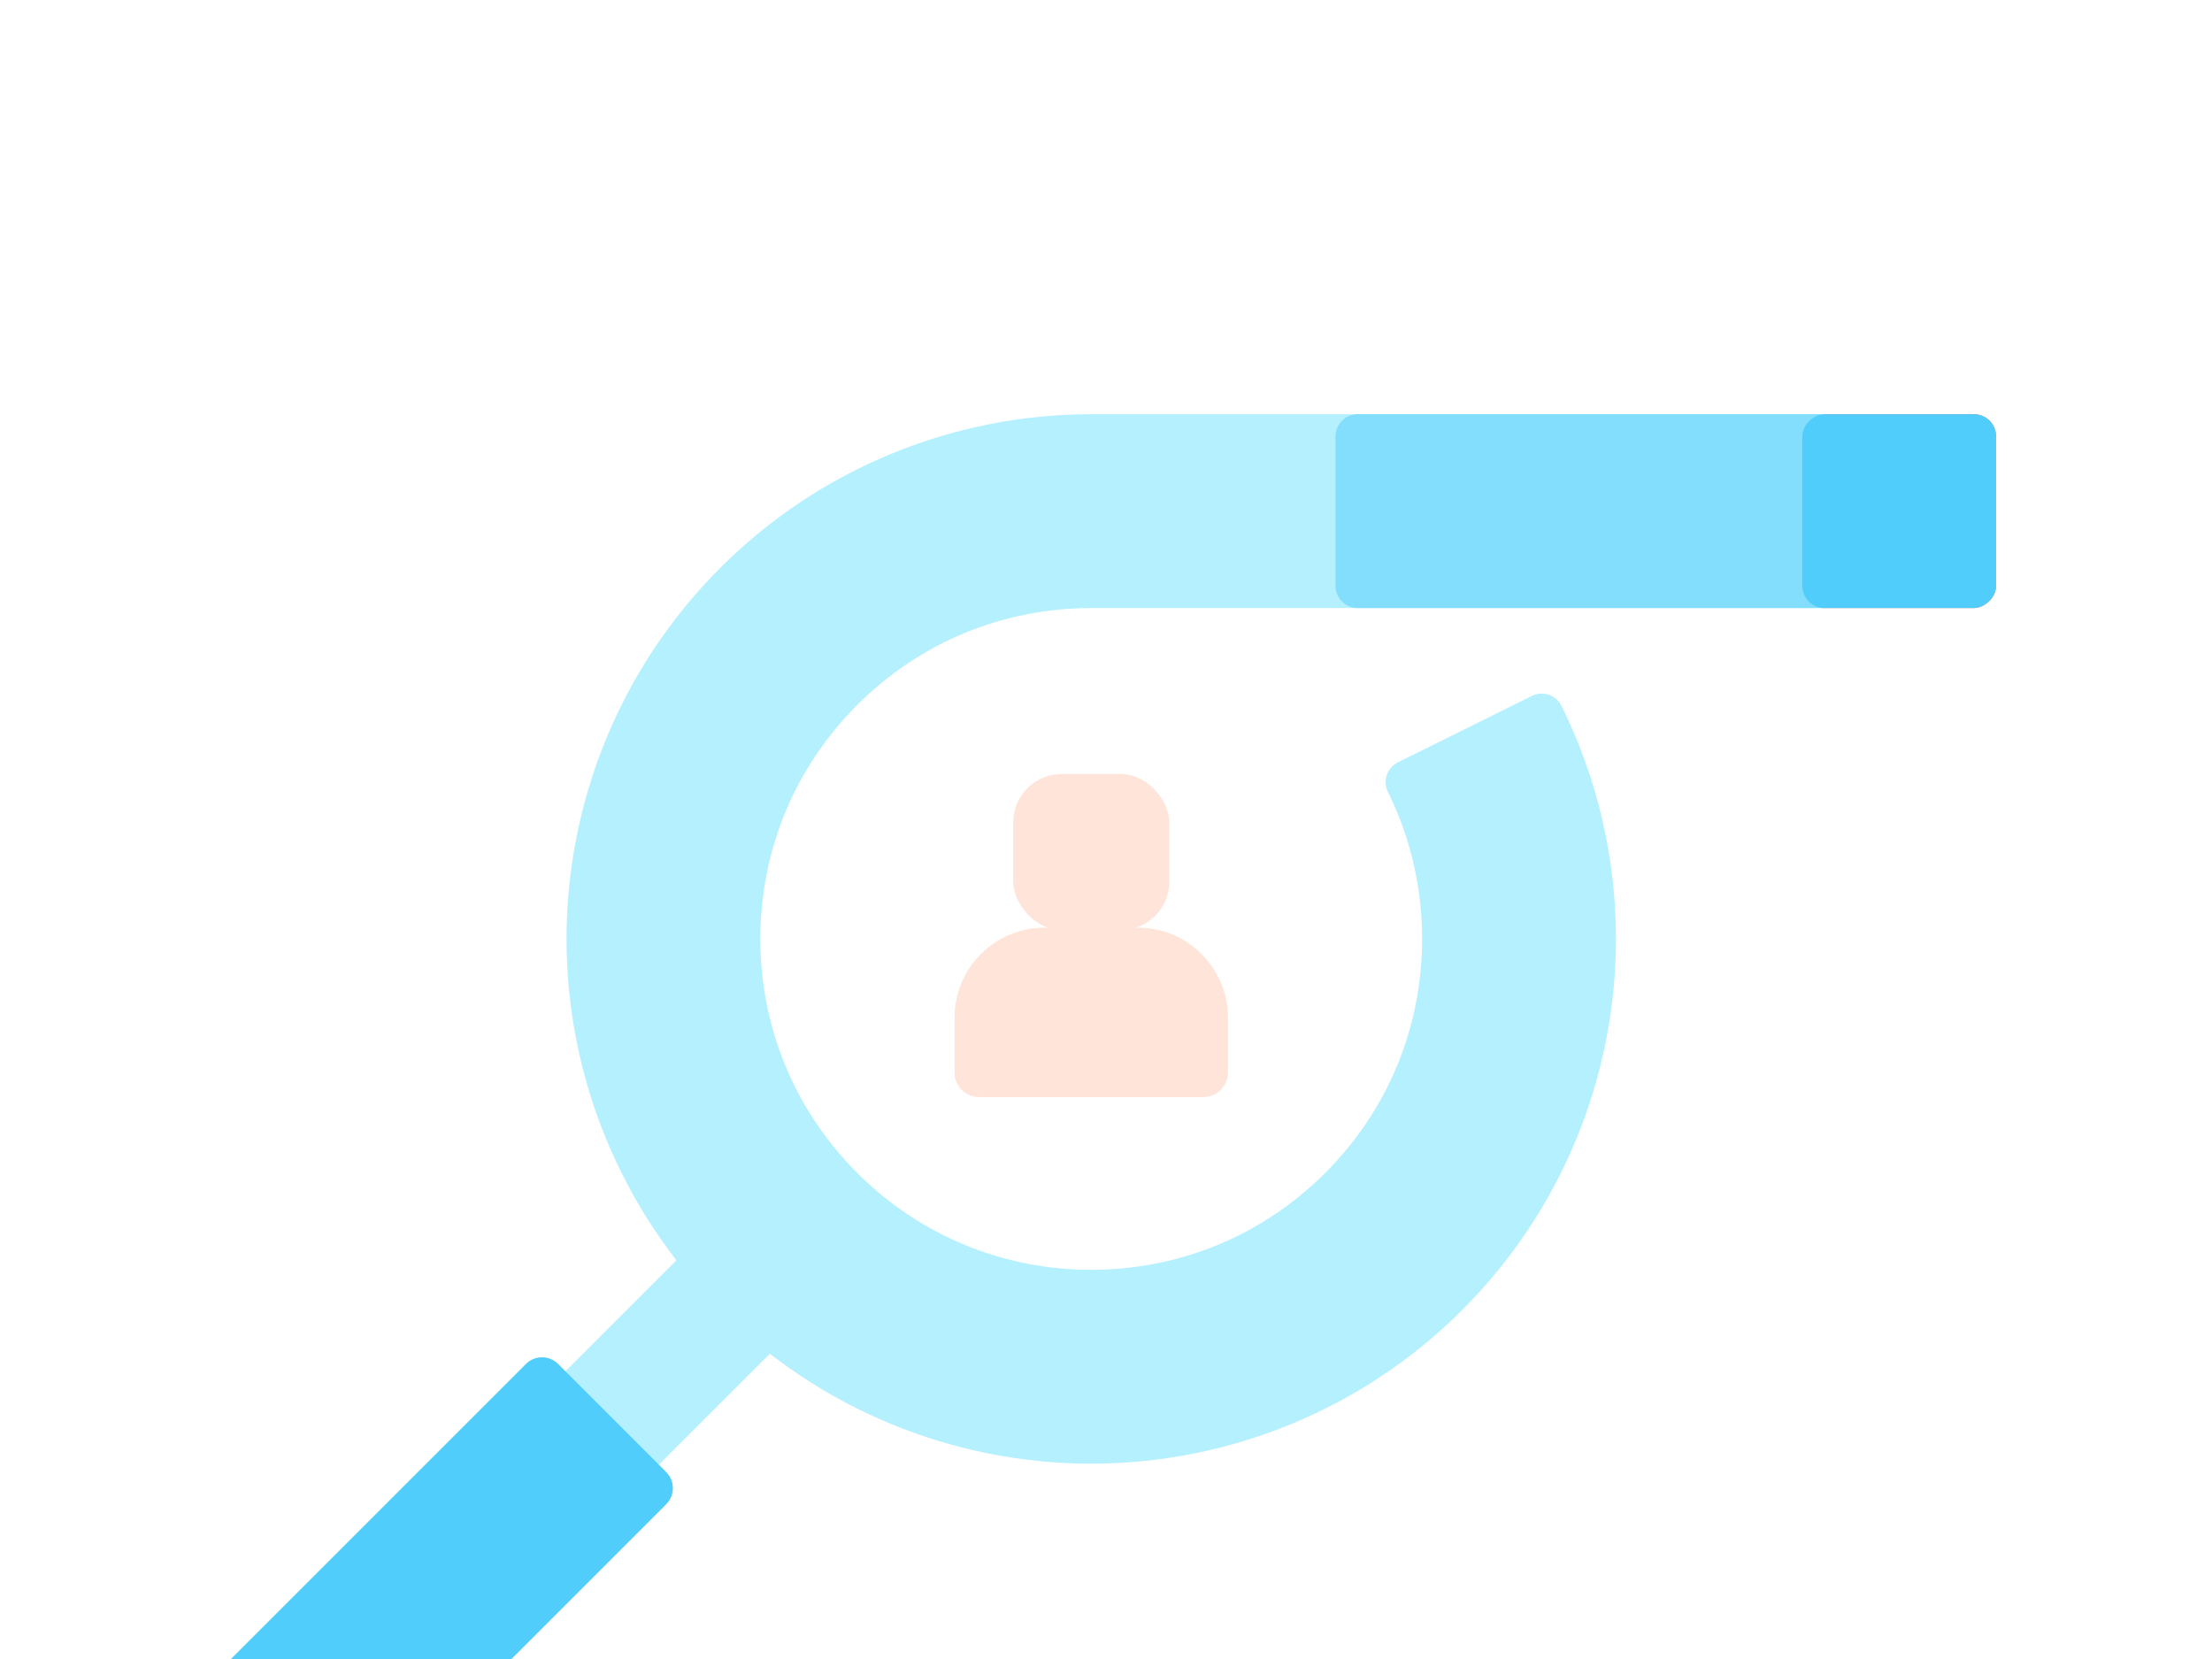 <?xml version="1.0" encoding="UTF-8"?>
<!DOCTYPE svg PUBLIC "-//W3C//DTD SVG 1.1//EN" "http://www.w3.org/Graphics/SVG/1.1/DTD/svg11.dtd">
<!-- Creator: CorelDRAW -->
<svg xmlns="http://www.w3.org/2000/svg" xml:space="preserve" width="780px" height="585px" version="1.1" style="shape-rendering:geometricPrecision; text-rendering:geometricPrecision; image-rendering:optimizeQuality; fill-rule:evenodd; clip-rule:evenodd"
viewBox="0 0 780 585"
 xmlns:xlink="http://www.w3.org/1999/xlink"
 xmlns:xodm="http://www.corel.com/coreldraw/odm/2003">
 <defs>
  <style type="text/css">
   <![CDATA[
    .fil0 {fill:none}
    .fil2 {fill:#50CDFA}
    .fil5 {fill:#82DEFC}
    .fil4 {fill:#F3716F}
    .fil3 {fill:#FFE4D9}
    .fil1 {fill:#B5F0FF;fill-rule:nonzero}
   ]]>
  </style>
 </defs>
 <g id="Layer_x0020_1">
  <rect class="fil0" x="-0.14" y="0.61" width="780" height="585"/>
  <g id="_105553669669184">
   <path class="fil1" d="M550.62 248.91c12.8,25.82 19.2,54 19.2,82.18 0,24.06 -4.7,48.17 -14.09,70.84 -9.06,21.87 -22.43,42.32 -40.11,59.99 -17.67,17.67 -38.11,31.05 -59.98,40.1 -22.68,9.4 -46.79,14.1 -70.85,14.1 -24.06,0 -48.16,-4.7 -70.84,-14.1 -21.87,-9.06 -42.31,-22.43 -59.99,-40.1 -17.67,-17.67 -31.04,-38.12 -40.1,-59.99 -9.4,-22.67 -14.09,-46.78 -14.09,-70.84 0,-24.06 4.69,-48.17 14.09,-70.84 9.06,-21.88 22.43,-42.32 40.1,-59.99 17.68,-17.68 38.12,-31.05 59.99,-40.11 22.68,-9.39 46.78,-14.09 70.84,-14.09l258.55 0 0 68.35 -258.55 0c-15.28,0 -30.51,2.95 -44.75,8.85 -13.67,5.66 -26.53,14.1 -37.76,25.32 -11.22,11.22 -19.66,24.08 -25.32,37.75 -5.9,14.25 -8.85,29.48 -8.85,44.76 0,15.28 2.95,30.51 8.85,44.75 5.66,13.68 14.1,26.54 25.32,37.76 11.22,11.22 24.08,19.66 37.76,25.32 14.24,5.9 29.47,8.85 44.75,8.85 15.28,0 30.52,-2.95 44.76,-8.85 13.67,-5.66 26.53,-14.1 37.75,-25.32 11.22,-11.22 19.66,-24.08 25.33,-37.75 5.89,-14.25 8.84,-29.48 8.84,-44.76 0,-15.28 -2.95,-30.52 -8.84,-44.76 -0.99,-2.37 -2.06,-4.73 -3.21,-7.05 -1.91,-3.85 -0.33,-8.55 3.52,-10.46l47.23 -23.43c3.84,-1.9 8.54,-0.32 10.45,3.52z"/>
   <polygon class="fil1" points="261.65,421.29 178.38,504.56 211.32,537.5 294.59,454.23 "/>
   <path class="fil2" d="M179.74 585.61l55.2 -55.21c3.11,-3.1 3.11,-8.18 0,-11.29l-38.17 -38.17c-3.1,-3.1 -8.19,-3.1 -11.29,0 -37.27,37.27 -67.4,67.4 -104.67,104.67l98.93 0z"/>
   <rect class="fil3" x="357.28" y="272.94" width="55.03" height="55.03" rx="17.06" ry="17.06"/>
   <path class="fil3" d="M368.29 327.11l33.01 0c17.46,0 31.7,14.24 31.7,31.71l0 19.38c0,4.76 -3.88,8.65 -8.65,8.65l-79.12 0c-4.76,0 -8.65,-3.89 -8.65,-8.65l0 -19.38c0,-17.47 14.25,-31.71 31.71,-31.71z"/>
   <rect class="fil4" transform="matrix(7.9493E-015 -3.00149E-001 0.3 7.9493E-015 635.542 214.408)" width="227.71" height="227.71" rx="25.99" ry="25.99"/>
   <path class="fil5" d="M470.93 206.61l0 -52.75c0,-4.29 3.51,-7.8 7.8,-7.8l164.61 0 0 68.35 -164.61 0c-4.29,0 -7.8,-3.51 -7.8,-7.8z"/>
   <rect class="fil2" transform="matrix(7.9493E-015 -3.00149E-001 0.3 7.9493E-015 635.542 214.408)" width="227.71" height="227.71" rx="25.99" ry="25.99"/>
  </g>
 </g>
</svg>
